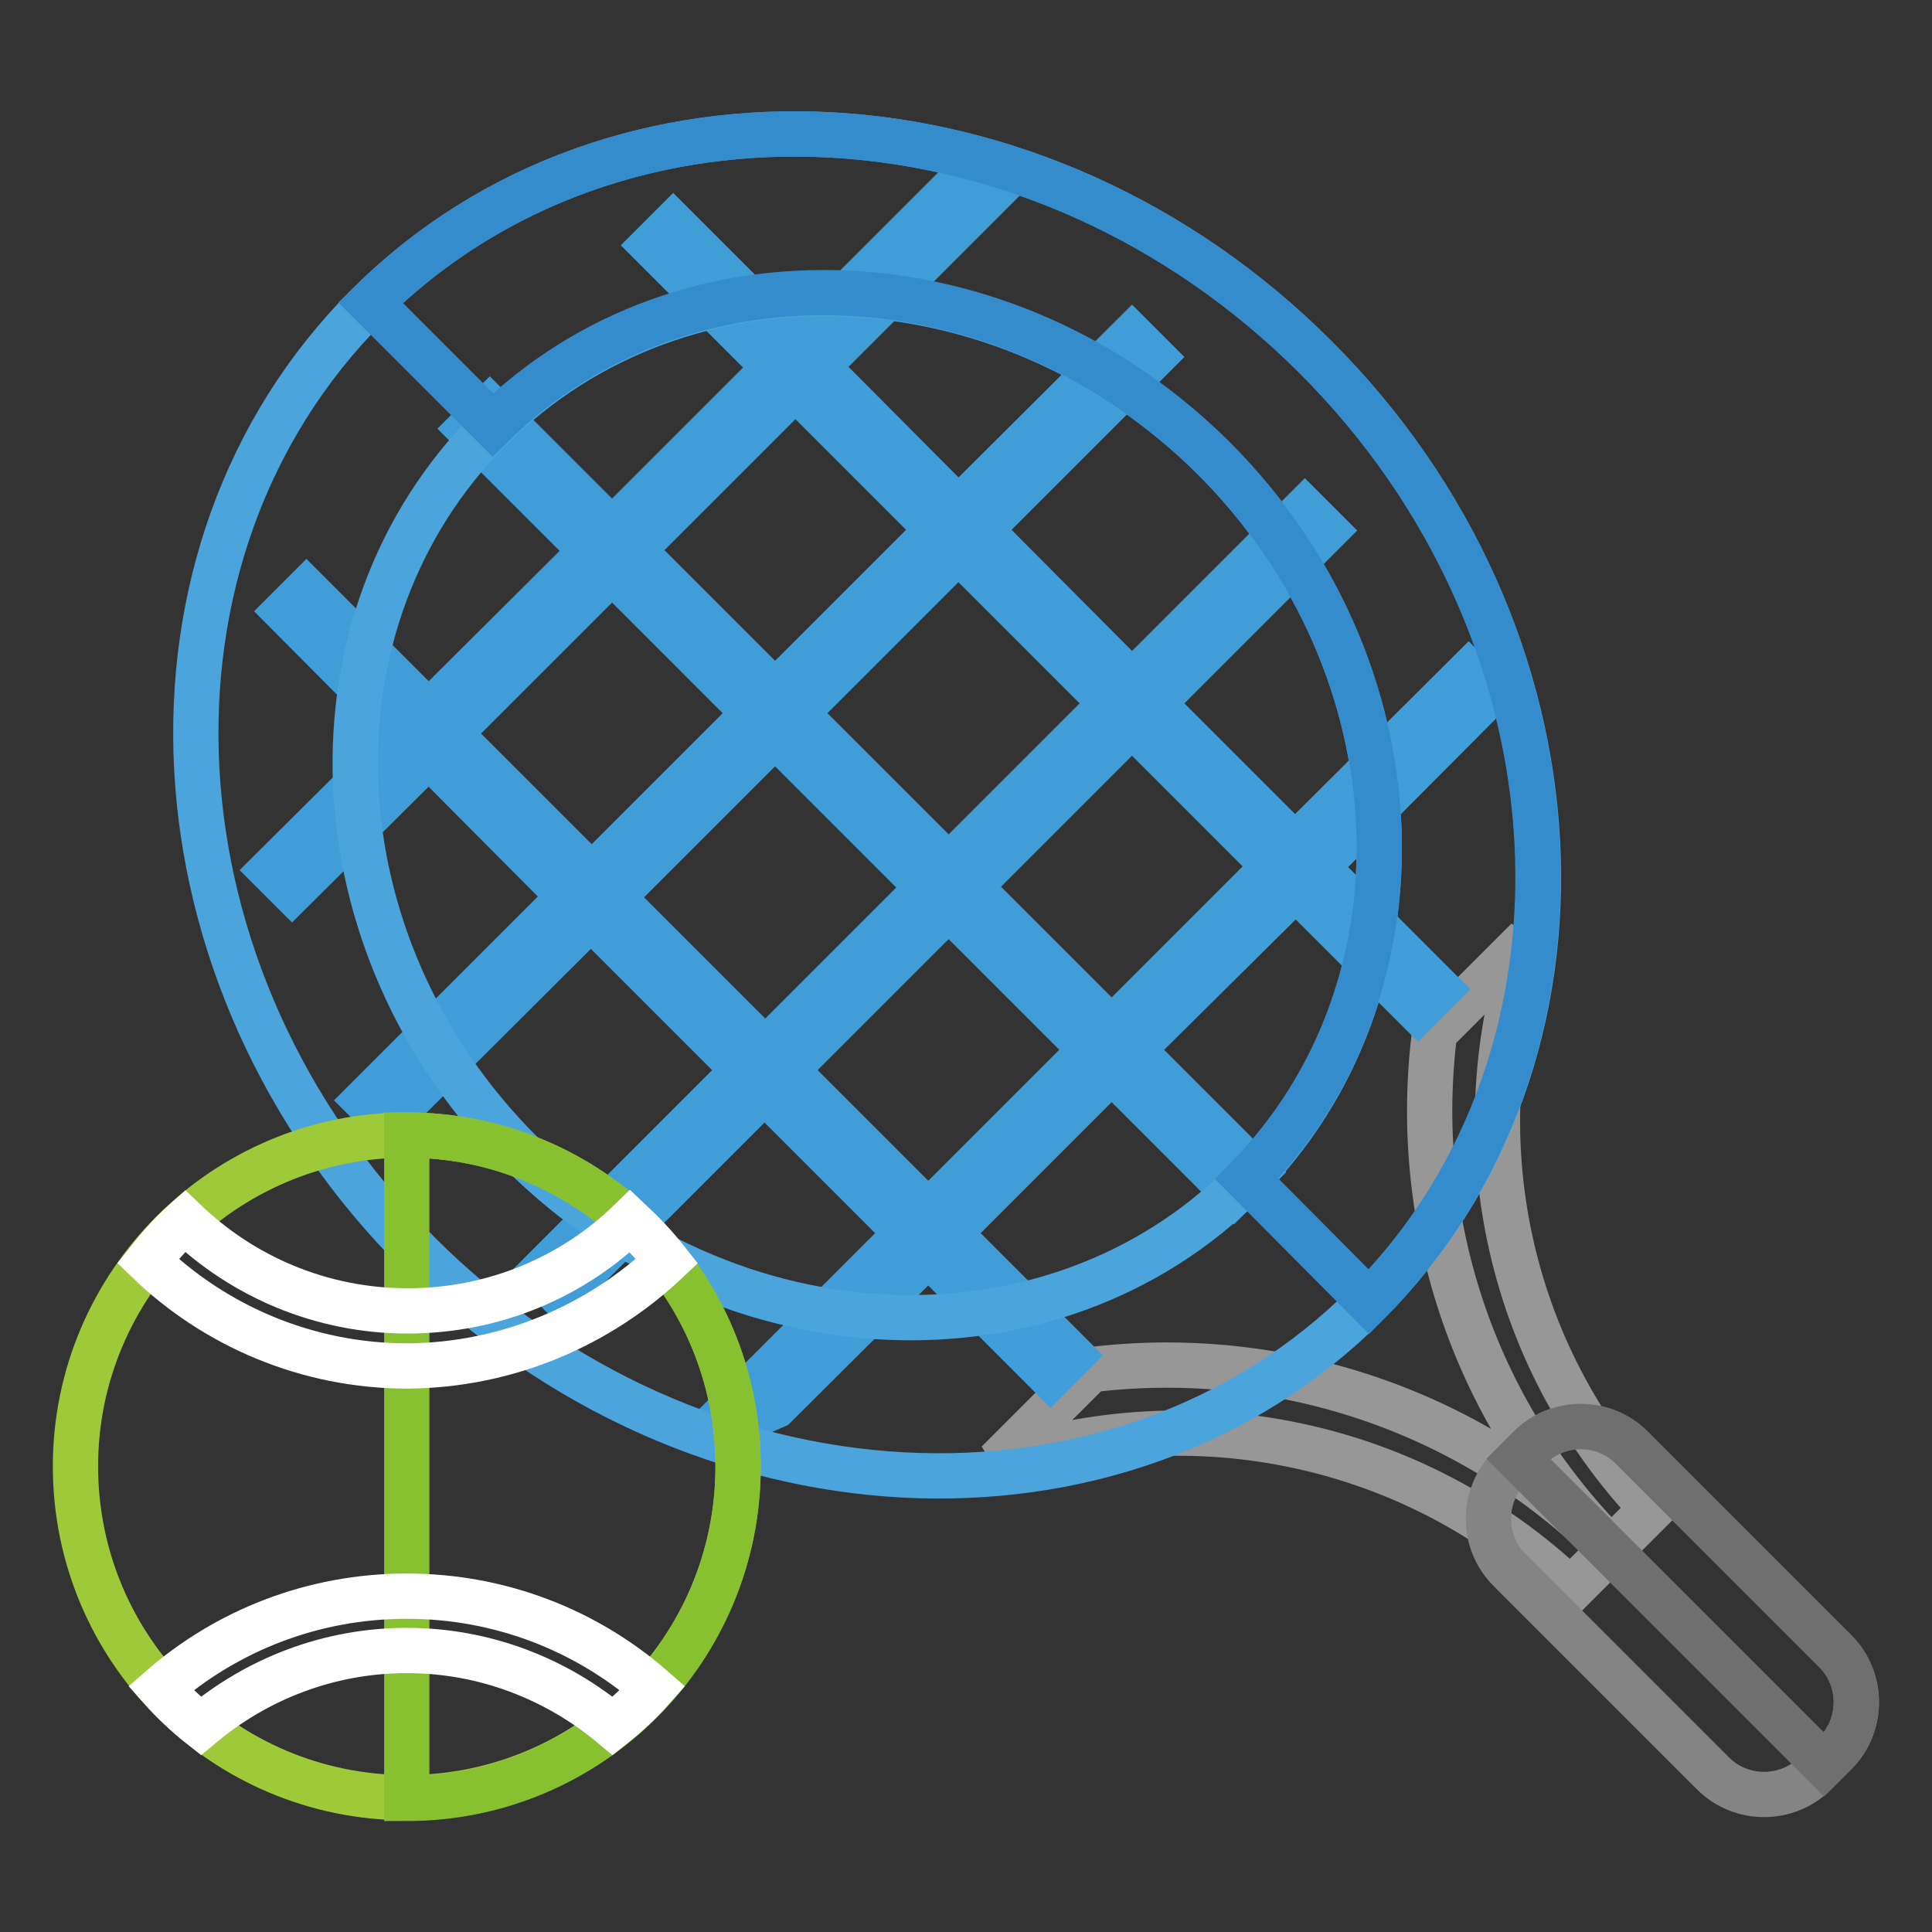 <?xml version="1.0" encoding="utf-8"?>
<!-- Svg Vector Icons : http://www.onlinewebfonts.com/icon -->
<!DOCTYPE svg PUBLIC "-//W3C//DTD SVG 1.1//EN" "http://www.w3.org/Graphics/SVG/1.1/DTD/svg11.dtd">
<svg version="1.1" xmlns="http://www.w3.org/2000/svg" xmlns:xlink="http://www.w3.org/1999/xlink" x="0px" y="0px" viewBox="0 0 256 256" enable-background="new 0 0 256 256" xml:space="preserve">
<rect x="0" y="0" width="256" height="256" fill="#333333" stroke="none"/>
<g> <path stroke-width="6" fill-opacity="0" stroke="#979797"  d="M144.5,181.5l-12.3,12.3c25.6-8.6,55-3,75.9,16.9l5.4-5.4C194.6,186.4,168.9,178.5,144.5,181.5z  M202.4,124.5l-12.3,12.3c-3.1,24.3,4.7,49.8,23.4,68.5l5.4-5.4C199.3,179.2,193.7,150,202.4,124.5L202.4,124.5z"/> <path stroke-width="6" fill-opacity="0" stroke="#409dd7"  d="M194.6,89.2l2.7,2.7l-22.9,23l16.2,16.2l-2.7,2.7l-16.2-16.2L150,139.1l16.2,16.2l-2.7,2.7l-16.2-16.2 l-21.6,21.6l16.2,16.2l-2.7,2.7L123,166.1l-20.3,20.2l-9.5,4.1l27-27l-18.9-18.9l-27,27l-2.7-2.7l27-27l-20.3-20.3l-27.1,27 l-2.7-2.7l27-27L56.8,100l-18.1,18l-2.7-2.7l18.1-18L37.9,81l2.7-2.7l16.2,16.2L78.4,73L62.2,56.8l2.7-2.7l16.2,16.2l21.6-21.6 L86.5,32.5l2.7-2.7L105.4,46L128.4,23l2.7,2.7l-22.9,22.9L127,67.5L150,44.6l2.7,2.7l-22.9,22.9L150,90.5l22.9-22.9l2.7,2.7 l-22.9,22.9l18.9,18.9L194.6,89.2L194.6,89.2z M81.1,75.6L59.5,97.2l18.9,18.9L100,94.5L81.1,75.6z M102.7,97.3l-21.6,21.6 l20.3,20.3l21.6-21.6L102.7,97.3z M125.7,120.2l-21.6,21.6l18.9,18.9l21.6-21.6L125.7,120.2z M105.4,51.3L83.8,72.9l18.9,18.9 l21.6-21.6L105.4,51.3z M127,72.9l-21.6,21.6l20.3,20.3l21.6-21.6L127,72.9z M150,95.9l-21.6,21.6l18.9,18.9l21.6-21.6L150,95.9z" /> <path stroke-width="6" fill-opacity="0" stroke="#4ca4dc"  d="M174.3,47.3C137.7,10.7,81.5,7.7,48.7,40.5c-32.8,32.8-29.8,89.1,6.8,125.6c36.5,36.5,92.8,39.5,125.6,6.7 C213.9,140.1,210.9,83.8,174.3,47.3z M164.9,156.7c-25.4,25.4-68.3,23.5-95.9-4c-27.6-27.6-29.4-70.5-4-95.9 c25.4-25.4,68.3-23.5,95.9,4C188.4,88.4,190.2,131.3,164.9,156.7z"/> <path stroke-width="6" fill-opacity="0" stroke="#848485"  d="M200,194.5l2.7-2.7c3.7-3.7,9.8-3.7,13.5,0l27,27c3.7,3.7,3.7,9.8,0,13.5l-2.7,2.7c-3.7,3.7-9.8,3.7-13.5,0 l-27-27C196.3,204.3,196.3,198.2,200,194.5z"/> <path stroke-width="6" fill-opacity="0" stroke="#706f6f"  d="M216.2,191.8c-3.7-3.7-9.8-3.7-13.5,0l-1.5,1.5l40.5,40.5l1.5-1.5c3.7-3.7,3.7-9.8,0-13.5L216.2,191.8 L216.2,191.8z"/> <path stroke-width="6" fill-opacity="0" stroke="#358ccc"  d="M181.4,172.5c32.4-32.9,29.3-88.8-7.1-125.2C137.9,10.9,82,7.7,49.1,40.1l16.2,16.2c25.4-25,68-23,95.5,4.4 c27.5,27.5,29.4,70.1,4.4,95.5L181.4,172.5z"/> <path stroke-width="6" fill-opacity="0" stroke="#9eca3a"  d="M53.9,150.4c24.3,0,43.9,19.7,43.9,43.9c0,24.3-19.7,43.9-43.9,43.9c-24.3,0-43.9-19.7-43.9-43.9 C10,170.1,29.7,150.4,53.9,150.4z"/> <path stroke-width="6" fill-opacity="0" stroke="#87c12f"  d="M53.9,150.4v87.9c24.3,0,43.9-19.7,43.9-43.9C97.9,170.1,78.2,150.4,53.9,150.4z"/> <path stroke-width="6" fill-opacity="0" stroke="#ffffff"  d="M88.4,167.1c-1.5-1.9-3.2-3.7-4.9-5.3c-7.6,7.4-18,11.9-29.5,11.9s-21.9-4.6-29.5-11.9 c-1.8,1.6-3.4,3.4-4.9,5.3c8.9,8.6,21.1,13.9,34.4,13.9C67.3,180.9,79.4,175.6,88.4,167.1z M21.3,223.7c1.6,1.8,3.4,3.5,5.3,5 c7.4-6.2,16.9-10,27.3-10c10.4,0,19.9,3.8,27.3,10c1.9-1.5,3.7-3.2,5.3-5c-8.7-7.6-20.1-12.2-32.6-12.2 C41.4,211.5,30,216.1,21.3,223.7z"/></g>
</svg>